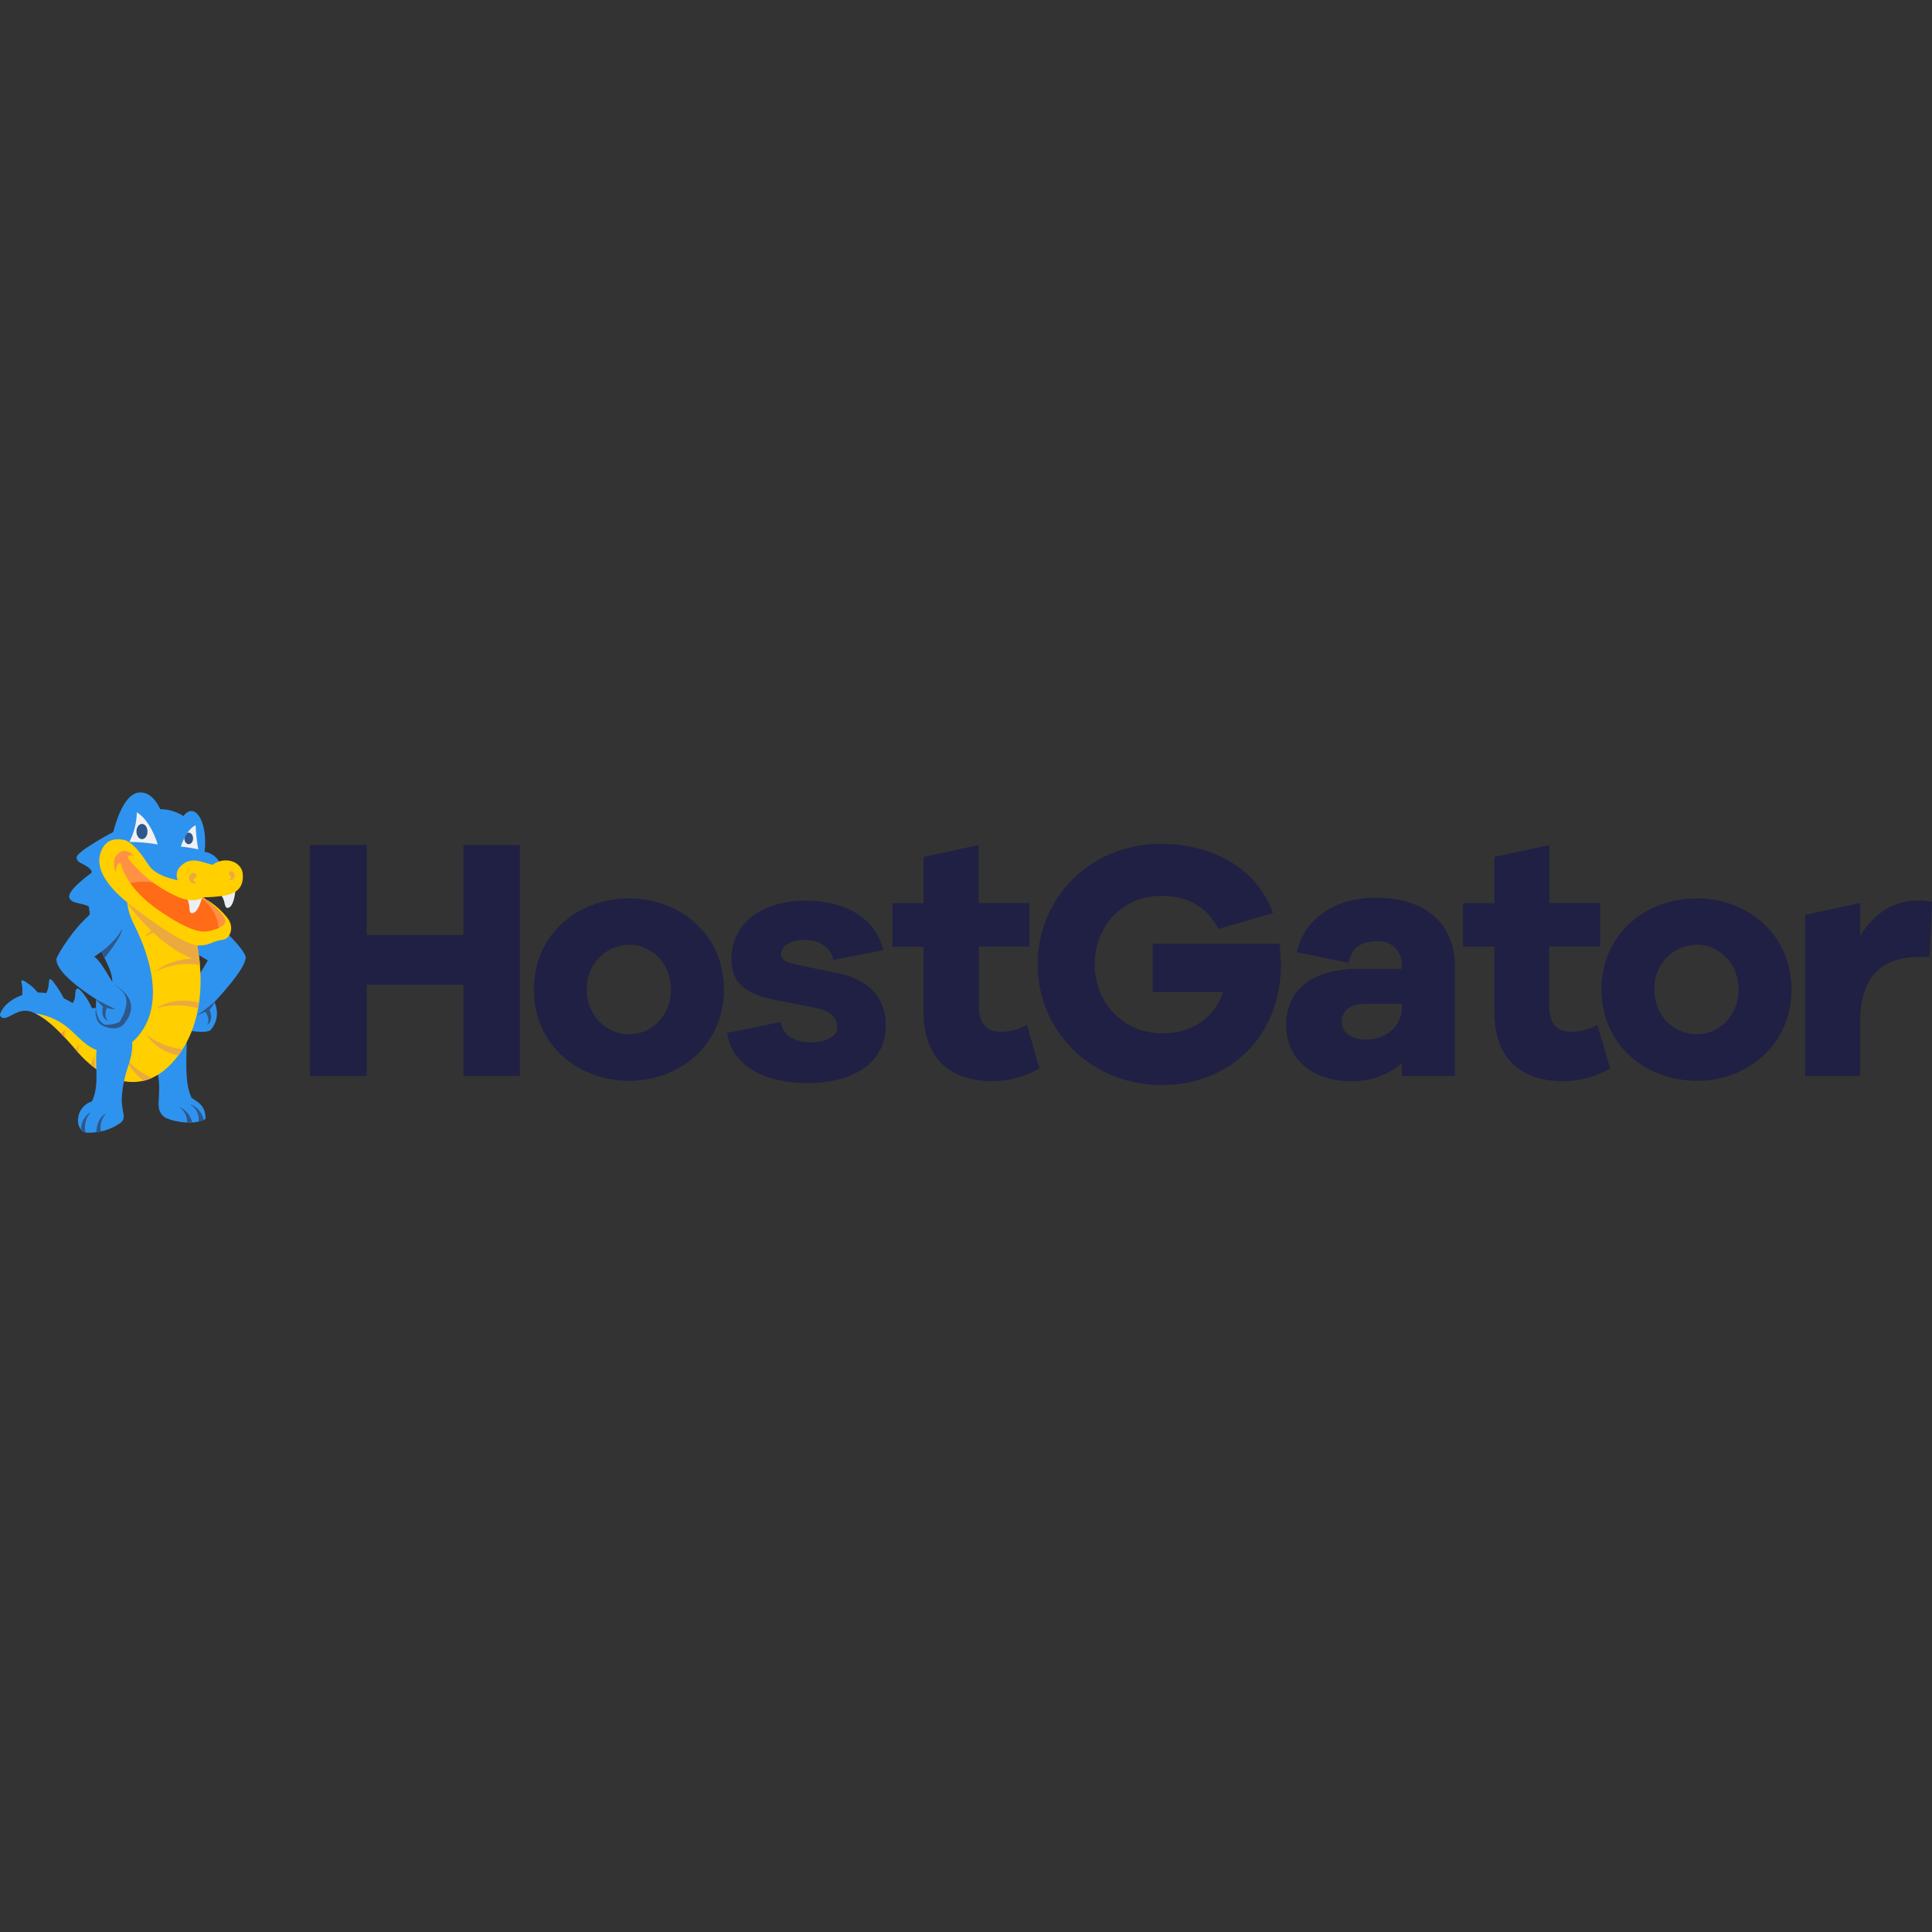 <?xml version="1.0" encoding="UTF-8"?>

<svg width="800px" height="800px" viewBox="0 -210 512 512" version="1.1" xmlns="http://www.w3.org/2000/svg" xmlns:xlink="http://www.w3.org/1999/xlink" preserveAspectRatio="xMidYMid">
    <rect x="0" y="-210" width="512" height="512" fill="#333333" stroke="none"/>
    <g>
        <path d="M307.59,13.623 C321.189,13.623 333.084,20.013 337.362,31.985 L322.884,36.182 C319.327,29.236 313.469,27.41 307.59,27.41 C297.662,27.41 290.109,35.269 290.109,45.583 C290.109,55.898 297.84,63.851 308.039,63.851 C316.053,63.851 321.88,59.654 324.16,52.897 L305.487,52.897 L305.487,40.106 L339.088,40.106 C339.326,41.954 339.448,43.815 339.455,45.678 C339.455,64.218 326.252,77.554 307.862,77.554 C289.471,77.554 274.992,63.547 274.992,45.583 C274.992,27.62 289.282,13.623 307.59,13.623 Z M213.407,28.68 C224.737,28.68 232.237,33.863 234.068,41.775 L220.835,44.408 C220.385,41.586 217.696,39.047 213.219,39.047 C209.327,39.047 207.371,40.683 207.015,42.593 C206.775,43.842 207.371,44.88 211.503,45.741 C212.581,45.974 214.531,46.375 216.475,46.77 L217.029,46.882 C219.699,47.424 222.195,47.923 222.195,47.923 C230.804,49.739 234.748,54.922 234.748,61.648 C234.748,71.741 226.044,77.019 214.077,77.019 C203.385,77.019 194.2,73.105 192.684,63.746 L206.879,60.861 C207.507,64.774 211.064,66.233 214.945,66.233 C218.826,66.233 221.797,64.585 221.881,62.592 C222.017,59.57 219.653,57.776 216.305,57.125 C213.993,56.685 207.057,55.31 207.057,55.31 C198.626,53.768 193.824,51.323 193.824,44.136 C193.824,34.776 201.889,28.68 213.407,28.68 Z M364.593,27.904 C377.439,27.925 385.536,34.409 385.536,46.098 L385.536,75.141 L371.518,75.141 L371.518,71.762 C367.704,74.982 362.838,76.674 357.856,76.515 C347.667,76.515 340.835,70.577 340.835,61.532 C340.835,52.488 347.667,46.759 359.833,46.759 L371.487,46.759 L371.487,45.846 C371.582,44.111 370.935,42.417 369.709,41.189 C368.483,39.961 366.793,39.316 365.064,39.414 C360.691,39.414 358.138,41.145 357.416,45.164 L343.67,42.331 C345.668,33.475 353.682,27.904 364.593,27.904 Z M259.332,13.949 L259.332,29.299 L272.806,29.299 L272.806,40.841 L259.405,40.841 L259.405,56.789 C259.405,61.532 261.675,63.452 265.504,63.452 C267.83,63.371 270.105,62.745 272.147,61.627 L275.463,73.137 C271.676,75.345 267.374,76.511 262.993,76.515 C251.612,76.515 244.76,70.304 244.76,58.3 L244.76,40.893 L236.495,40.893 L236.495,29.352 L244.76,29.352 L244.76,17.096 L259.332,13.949 Z M410.591,13.949 L410.591,29.299 L424.065,29.299 L424.065,40.841 L410.57,40.841 L410.57,56.789 C410.57,61.532 412.85,63.452 416.669,63.452 C418.998,63.372 421.276,62.747 423.322,61.627 L426.691,73.137 C422.906,75.341 418.608,76.507 414.231,76.515 C402.85,76.515 396.029,70.304 396.029,58.248 L396.029,40.893 L387.744,40.893 L387.744,29.352 L396.029,29.352 L396.029,17.096 L410.591,13.949 Z M166.802,28.082 C180.371,28.113 191.847,37.788 191.847,52.215 C191.847,66.736 180.339,76.421 166.802,76.421 C152.962,76.421 141.486,66.736 141.486,52.215 C141.486,37.693 152.994,28.082 166.802,28.082 Z M449.726,28.082 C463.294,28.113 474.76,37.788 474.76,52.215 C474.76,66.736 463.253,76.421 449.726,76.421 C435.886,76.421 424.41,66.736 424.41,52.215 C424.41,37.693 435.917,28.082 449.726,28.082 Z M97.152,13.949 L97.152,37.788 L122.834,37.788 L122.834,13.949 L137.762,13.949 L137.762,75.141 L122.834,75.141 L122.834,50.956 L97.152,50.956 L97.152,75.141 L82.129,75.141 L82.129,13.949 L97.152,13.949 Z M508.717,28.617 C509.826,28.603 510.931,28.74 512.002,29.026 L511.364,43.611 L508.717,43.611 C498.528,43.611 492.973,48.857 492.973,60.787 L492.973,75.141 L478.4,75.141 L478.4,32.447 L492.973,29.299 L492.973,38.06 C496.247,32.583 501.258,28.617 508.717,28.617 Z M371.518,56.013 L361.496,56.013 C357.856,56.013 355.586,57.933 355.586,60.766 C355.586,63.599 358.128,65.509 361.957,65.509 C366.968,65.551 371.518,62.172 371.518,57.062 L371.518,56.013 Z M166.792,40.348 C163.715,40.382 160.782,41.662 158.659,43.896 C156.535,46.131 155.402,49.13 155.515,52.215 C155.515,59.434 160.881,64.092 166.802,64.092 C172.452,64.092 177.808,59.434 177.808,52.215 C177.808,45.09 172.441,40.348 166.792,40.348 Z M449.726,40.348 C446.645,40.377 443.707,41.654 441.579,43.889 C439.452,46.124 438.315,49.127 438.428,52.215 C438.428,59.434 443.805,64.092 449.726,64.092 C455.365,64.092 460.742,59.434 460.742,52.215 C460.742,45.09 455.365,40.348 449.726,40.348 Z" fill="#1F2044">
</path>
        <g>
            <path d="M49.48,66.065 C46.927,68.541 44.385,71.941 41.812,74.396 C43.036,80.849 40.64,83.682 43.527,86.001 C44.574,86.83 50.85,88.603 54.459,86.546 C54.533,83.199 52.712,82.202 50.767,80.954 C48.789,76.757 49.501,70.251 49.459,66.065" fill="#2E93EE">
</path>
            <path d="M50.944,87.491 C50.525,85.574 49.173,83.996 47.346,83.294 C48.795,84.182 49.652,85.788 49.584,87.491 C50.045,87.512 50.495,87.512 50.944,87.491 Z" fill="#2E578B">
</path>
            <path d="M53.989,86.798 C53.58,84.882 52.234,83.303 50.411,82.601 C52.273,84.039 52.869,85.581 52.608,87.26 C53.082,87.15 53.544,86.996 53.989,86.798 L53.989,86.798 Z" fill="#2E578B">
</path>
            <path d="M46.498,32.657 C45.18,34.577 44.594,38.606 55.077,44.513 C55.077,44.513 50.672,52.141 49.281,53.537 C47.89,54.932 47.042,58.647 48.402,60.514 C49.106,61.497 49.913,62.401 50.808,63.211 C50.808,63.211 54.282,63.861 55.767,63.022 C57.605,60.984 58.019,58.029 56.813,55.562 C56.813,55.562 65.653,46.286 65.088,43.495 C64.523,40.704 50.672,26.571 46.498,32.657 Z" fill="#2E93EE">
</path>
            <path d="M56.761,55.562 C56.761,55.562 53.183,58.521 52.283,59.024 C53.012,58.803 53.714,58.5 54.376,58.122 C54.376,58.122 55.966,60.074 54.805,61.721 C54.805,61.721 56.897,60.493 55.505,57.671 C55.988,57.061 56.428,56.42 56.824,55.751 L56.761,55.562 Z" fill="#2E578B">
</path>
            <g transform="translate(5.197, 48.857)" fill="#2E93EE">
                <path d="M14.719,4.984 C14.694,5.671 14.484,6.337 14.112,6.915 C13.505,7.869 13.16,7.764 14.667,8.583 C15.788,9.153 16.998,9.529 18.244,9.695 C20.337,10.041 19.866,9.811 18.935,7.817 C18.525,6.919 18.039,6.059 17.481,5.246 C15.388,2.361 14.803,2.56 14.719,4.963">
</path>
                <path d="M7.208,3.987 C6.434,5.425 7.616,5.655 9.133,6.191 C9.701,6.389 10.291,6.519 10.89,6.579 C12.595,6.768 12.156,6.516 11.403,5.131 C10.949,4.277 10.446,3.45 9.896,2.655 C6.894,-1.668 8.327,1.889 7.208,3.987">
</path>
                <path d="M0.722,3.347 C0.747,3.675 0.747,4.005 0.722,4.333 C0.617,5.53 0.481,5.33 1.956,5.467 C2.613,5.541 3.276,5.541 3.933,5.467 C5.816,5.183 5.126,4.522 4.143,3.421 C3.807,3.037 3.435,2.685 3.034,2.371 C-0.69,-0.504 0.711,1.521 0.764,3.358">
</path>
            </g>
            <path d="M30.869,10.035 C30.869,10.035 20.188,15.554 20.283,17.306 C20.377,19.058 23.295,18.817 24.467,21.167 C24.467,21.167 17.929,25.7 18.347,27.778 C18.766,29.855 22.982,29.1 24.028,30.747 C24.028,30.747 22.982,34.881 23.934,36.392 C24.885,37.903 24.739,36.602 26.026,38.491 C26.12,38.532 25.367,23.108 30.869,10.035 Z" fill="#2E93EE">
</path>
            <path d="M28.631,15.05 C32.397,18.639 37.146,20.895 41.477,23.675 C44.458,25.463 47.086,27.785 49.229,30.527 C51.823,34.01 50.275,38.113 50.923,42.383 C51.122,43.831 51.216,45.3 51.279,46.769 C51.391,49.44 51.314,52.115 51.049,54.775 C50.39,61.133 50.066,66.317 45.588,71.08 C40.002,77.04 33.851,78.425 26.873,73.242 C24.414,71.63 22.174,69.704 20.209,67.513 C18.776,65.834 16.998,64.764 15.46,63.2 C13.507,61.124 11.178,59.44 8.597,58.237 C5.898,57.188 4.036,58.615 2.708,59.224 C2.028,59.539 1.086,60.147 0.323,59.539 C0.028,59.317 -0.079,58.925 0.061,58.584 C0.459,57.627 1.063,56.771 1.829,56.076 C5.94,52.299 12.583,52.215 17.521,54.869 C19.393,55.919 21.433,57.02 23.599,57.157 C25.126,57.335 26.662,56.897 27.867,55.94 C28.802,55.078 29.418,53.924 29.614,52.666 C29.963,50.916 29.836,49.104 29.248,47.42 C28.442,44.985 26.999,42.782 26.057,40.379 C22.919,32.206 21.873,22.888 26.967,15.25 L27.679,14.2 L28.631,15.05 Z" fill="#2E93EE">
</path>
            <path d="M9.476,58.594 C13.075,60.399 16.904,64.439 20.575,68.793 C25.377,74.511 37.313,82.937 47.262,69.695 C56.583,57.23 52.2,39.76 51.656,37.777 L51.593,37.567 C51.279,37.168 42.973,26.529 35.357,24.976 C33.328,26.739 32.93,29.855 35.629,35.227 C40.18,44.261 43.82,57.43 35.734,65.519 C34.53,66.754 33.053,67.689 31.424,68.247 C25.681,70.146 22.636,66.652 19.038,63.274 C16.418,60.747 13.074,59.11 9.476,58.594 L9.476,58.594 Z" fill="#FFCF00">
</path>
            <path d="M48.381,68.1 C44.88,67.702 41.556,66.34 38.778,64.166 C40.763,67.069 43.813,69.065 47.262,69.716 C47.66,69.192 48.088,68.646 48.381,68.1 Z" fill="#ECA93F">
</path>
            <path d="M32.208,68.908 C33.575,71.813 35.552,74.387 38.004,76.452 C38.787,76.268 39.551,76.008 40.284,75.676 C36.995,74.253 34.189,71.902 32.208,68.908 L32.208,68.908 Z" fill="#ECA93F">
</path>
            <path d="M19.99,68.121 L20.575,68.814 L20.847,69.139 C20.661,68.287 20.753,67.396 21.109,66.6 C20.701,67.08 20.327,67.589 19.99,68.121 L19.99,68.121 Z" fill="#ECA93F">
</path>
            <path d="M24.028,72.161 C24.446,72.497 24.875,72.833 25.325,73.21 C25.021,71.762 24.885,70.251 25.377,69.412 C24.827,70.275 24.375,71.197 24.028,72.161 Z" fill="#ECA93F">
</path>
            <path d="M16.14,63.935 L17.071,64.89 C17.056,64.215 17.126,63.542 17.28,62.886 C16.874,63.206 16.493,63.556 16.14,63.935 Z" fill="#FF9144">
</path>
            <path d="M41.351,57.251 C44.991,56.15 48.874,56.15 52.514,57.251 C52.608,56.727 52.691,56.202 52.765,55.698 C45.452,53.957 41.351,57.251 41.351,57.251 Z" fill="#ECA93F">
</path>
            <path d="M52.984,45.772 C52.932,45.143 52.869,44.545 52.806,43.968 L52.806,43.968 C45.055,43.779 41.059,47.556 41.059,47.556 C44.735,45.676 48.921,45.05 52.984,45.772 Z" fill="#ECA93F">
</path>
            <path d="M49.93,35.595 C49.626,35.248 49.292,34.871 48.884,34.472 C40.651,34.472 38.422,38.312 38.422,38.312 C41.85,36.147 45.899,35.191 49.93,35.595 Z" fill="#ECA93F">
</path>
            <path d="M52.88,44.587 C52.677,42.721 52.373,40.868 51.97,39.036 L51.373,38.669 C48.748,36.948 37.177,29.971 33.788,27.872 C33.729,28.388 33.729,28.909 33.788,29.425 C37.345,34.419 45.327,42.876 52.88,44.587 Z" fill="#ECA93F">
</path>
            <path d="M26.643,64.774 C27.706,63.207 29.53,62.336 31.413,62.497 C36.707,63.19 35.033,69.475 33.767,73.168 C32.888,75.824 32.381,78.589 32.261,81.384 C32.261,85.035 33.652,86.137 31.957,87.564 C29.26,89.46 25.996,90.371 22.71,90.145 C19.77,89.474 19.697,83.409 24.383,81.867 C25.681,79.034 25.628,76.138 25.524,73.116 C25.45,71.017 25.273,66.82 26.643,64.722" fill="#2E93EE">
</path>
            <path d="M25.503,90.114 C25.921,90.051 26.34,89.977 26.748,89.883 C26.38,88.1 26.93,86.251 28.212,84.962 C26.287,86.064 25.66,87.942 25.503,90.114 Z" fill="#2E578B">
</path>
            <path d="M22.668,90.156 C22.231,88.208 22.756,86.169 24.08,84.679 C22.453,85.688 21.451,87.46 21.423,89.379 C21.745,89.764 22.181,90.036 22.668,90.156 L22.668,90.156 Z" fill="#2E578B">
</path>
            <path d="M25.388,57.094 C25.388,57.094 24.781,60.609 27.166,61.784 C29.175,62.833 31.643,62.833 32.878,61.333 C34.583,59.234 37.062,55.037 30.273,50.914 C26.089,48.364 25.827,57.02 25.827,57.02 L25.388,57.094 Z" fill="#2E578B">
</path>
            <path d="M25.973,40.243 C26.863,42.184 27.668,43.684 27.71,43.821 C27.752,43.957 33.234,36.948 32.208,35.815 C31.183,34.682 26.842,38.721 25.973,40.243 Z" fill="#2E578B">
</path>
            <path d="M31.351,30.191 C37.282,35.93 24.969,43.527 24.969,43.527 C26.308,44.377 28.003,47.283 29.269,49.403 C30.535,51.522 31.037,51.176 32.585,52.939 C34.133,54.701 29.719,57.335 29.719,57.335 C29.719,57.335 14.905,49.308 14.947,44.167 C14.947,43.527 18.389,37.809 21.862,34.262 C23.609,32.478 28.516,27.452 31.351,30.191 Z" fill="#2E93EE">
</path>
            <path d="M25.597,54.481 C25.597,54.481 24.551,59.948 27.752,61.543 C27.752,61.543 30.399,61.71 31.738,60.745 C31.738,60.745 35.075,55.604 32.585,52.939 C30.095,50.274 25.597,54.481 25.597,54.481 Z" fill="#2E93EE">
</path>
            <path d="M25.534,54.869 C25.534,54.869 29.813,57.167 30.555,57.377 C29.811,57.48 29.052,57.367 28.369,57.052 C28.369,57.052 27.323,59.15 28.547,60.451 C28.547,60.451 26.58,60.105 27.281,56.81 L25.492,54.964 L25.534,54.869 Z" fill="#2E578B">
</path>
            <path d="M29.373,13.403 C29.373,13.403 31.602,0.224 37.052,0.004 C40.64,-0.153 42.45,4.432 42.45,4.432 C44.648,4.442 46.797,5.082 48.643,6.278 C48.643,6.278 49.689,4.463 51.352,5.051 C53.016,5.638 54.909,9.458 54.229,15.732 C55.875,15.986 57.316,16.979 58.142,18.429 C57.701,19.063 57.028,19.497 56.269,19.635 C55.139,19.73 50.264,17.946 48.946,19.111 C47.604,20.053 46.923,21.688 47.199,23.308 C47.199,23.308 41.812,22.762 39.416,19.688 C37.021,16.614 34.96,10.654 29.373,13.403 Z" fill="#2E93EE">
</path>
            <path d="M47.921,14.358 C47.921,14.358 49.26,9.93 51.834,8.692 C51.925,10.835 52.159,12.97 52.535,15.082 C51.012,14.75 49.472,14.509 47.921,14.358 L47.921,14.358 Z" fill="#F1F1F2">
</path>
            <path d="M36.267,5.282 C36.267,5.282 39.584,6.887 41.812,13.781 C39.33,13.357 36.818,13.132 34.301,13.109 C35.535,10.681 36.207,8.006 36.267,5.282 Z" fill="#F1F1F2">
</path>
            <path d="M37.627,8.346 C38.433,8.346 39.092,9.248 39.092,10.371 C39.092,11.493 38.433,12.385 37.627,12.385 C36.822,12.385 36.163,11.483 36.163,10.371 C36.163,9.258 36.811,8.346 37.627,8.346" fill="#2E578B">
</path>
            <path d="M50.013,13.718 C50.651,13.718 51.164,13.036 51.164,12.186 C51.164,11.336 50.651,10.654 50.013,10.654 C49.891,10.661 49.77,10.689 49.658,10.738 C49.306,11.146 49.039,11.62 48.873,12.133 C48.868,12.168 48.868,12.203 48.873,12.238 C48.863,13.036 49.375,13.718 50.013,13.718 Z" fill="#2E578B">
</path>
            <path d="M36.581,16.687 C36.581,16.687 32.606,13.539 30.587,15.785 C28.181,18.492 30.587,22.699 30.587,22.699 C30.587,22.699 30.88,20.895 31.779,20.296 C31.779,20.296 32.135,25.994 41.383,32.331 C50.631,38.669 54.658,37.976 56.677,37.441 C58.696,36.906 60.747,35.458 59.972,33.832 C59.198,32.206 53.978,27.788 53.978,27.788 C53.978,27.788 52.001,28.029 47.973,26.613 C43.946,25.197 38.558,22.416 35.085,17.589 C35.599,17.315 36.098,17.014 36.581,16.687" fill="#FF9144">
</path>
            <path d="M34.259,24.095 C39.438,22.849 44.893,24.322 48.748,28.008 L47.701,27.442 C47.701,27.442 52.451,27.211 53.11,27.872 C55.928,29.782 57.735,32.867 58.027,36.266 C58.163,37.892 54.323,38.816 45.766,34.545 C40.452,31.859 34.259,24.095 34.259,24.095 Z" fill="#FF6B17">
</path>
            <path d="M44.657,25.176 L44.856,25.28 L44.657,25.176 Z" fill="#FF9144">
</path>
            <path d="M53.591,27.757 C53.591,27.757 52.44,32.489 50.662,31.954 C50.066,31.775 50.306,30.432 50.066,29.509 C49.825,28.586 49.135,26.823 49.135,26.823 L53.591,27.757 Z" fill="#EBEEF2">
</path>
            <path d="M62.389,25.962 C62.389,25.962 62.023,30.82 60.182,30.59 C59.564,30.516 59.585,29.152 59.198,28.281 C58.811,27.41 57.859,25.774 57.859,25.774 L62.389,25.962 Z" fill="#EBEEF2">
</path>
            <path d="M64.345,21.702 C64.115,18.282 59.617,16.782 56.311,19.184 C53.612,18.586 50.62,16.782 47.942,19.489 C46.847,20.407 46.508,21.95 47.116,23.245 C47.116,23.245 41.508,22.343 39.573,19.478 C37.638,16.614 35.106,12.773 32.397,12.501 C30.953,12.364 28.516,12.154 27.103,14.914 C25.691,17.673 25.011,22.657 35.472,30.548 C45.933,38.438 50.515,40.568 52.796,40.558 C55.694,40.558 55.872,39.508 59.209,39.005 C60.914,38.763 62.211,35.857 60.339,33.339 C58.774,31.365 56.876,29.681 54.731,28.365 C54.627,28.47 58.79,31.817 59.564,33.444 C60.339,35.07 58.048,36.098 56.039,36.591 C54.03,37.085 51.447,37.641 42.209,31.345 C32.972,25.05 31.978,18.681 31.978,18.681 C30.807,18.502 30.671,21.052 30.671,21.052 C30.671,21.052 29.321,18.104 31.131,16.341 C33.317,14.242 35.577,16.834 35.577,16.834 L35.441,16.834 C34.07,16.173 33.882,17.359 33.882,17.359 C37.525,22.062 42.338,25.721 47.837,27.967 C51.865,29.383 53.978,27.788 53.978,27.788 C55.891,27.775 57.8,27.62 59.69,27.326 C61.134,26.938 64.67,26.33 64.345,21.702 Z" fill="#FFCF00">
</path>
            <path d="M50.944,21.335 C51.886,21.041 52.608,22.311 51.373,22.857 C51.195,23.329 51.478,23.843 52.231,24.021 C51.492,24.378 50.604,24.065 50.249,23.324 C49.893,22.582 50.205,21.692 50.944,21.335" fill="#ECA93F">
</path>
            <path d="M61.552,20.947 C60.778,20.695 60.182,21.744 61.207,22.206 C61.343,22.594 61.113,23.014 60.485,23.161 C62.473,23.57 62.577,21.314 61.531,20.947" fill="#ECA93F">
</path>
        </g>
    </g>
</svg>